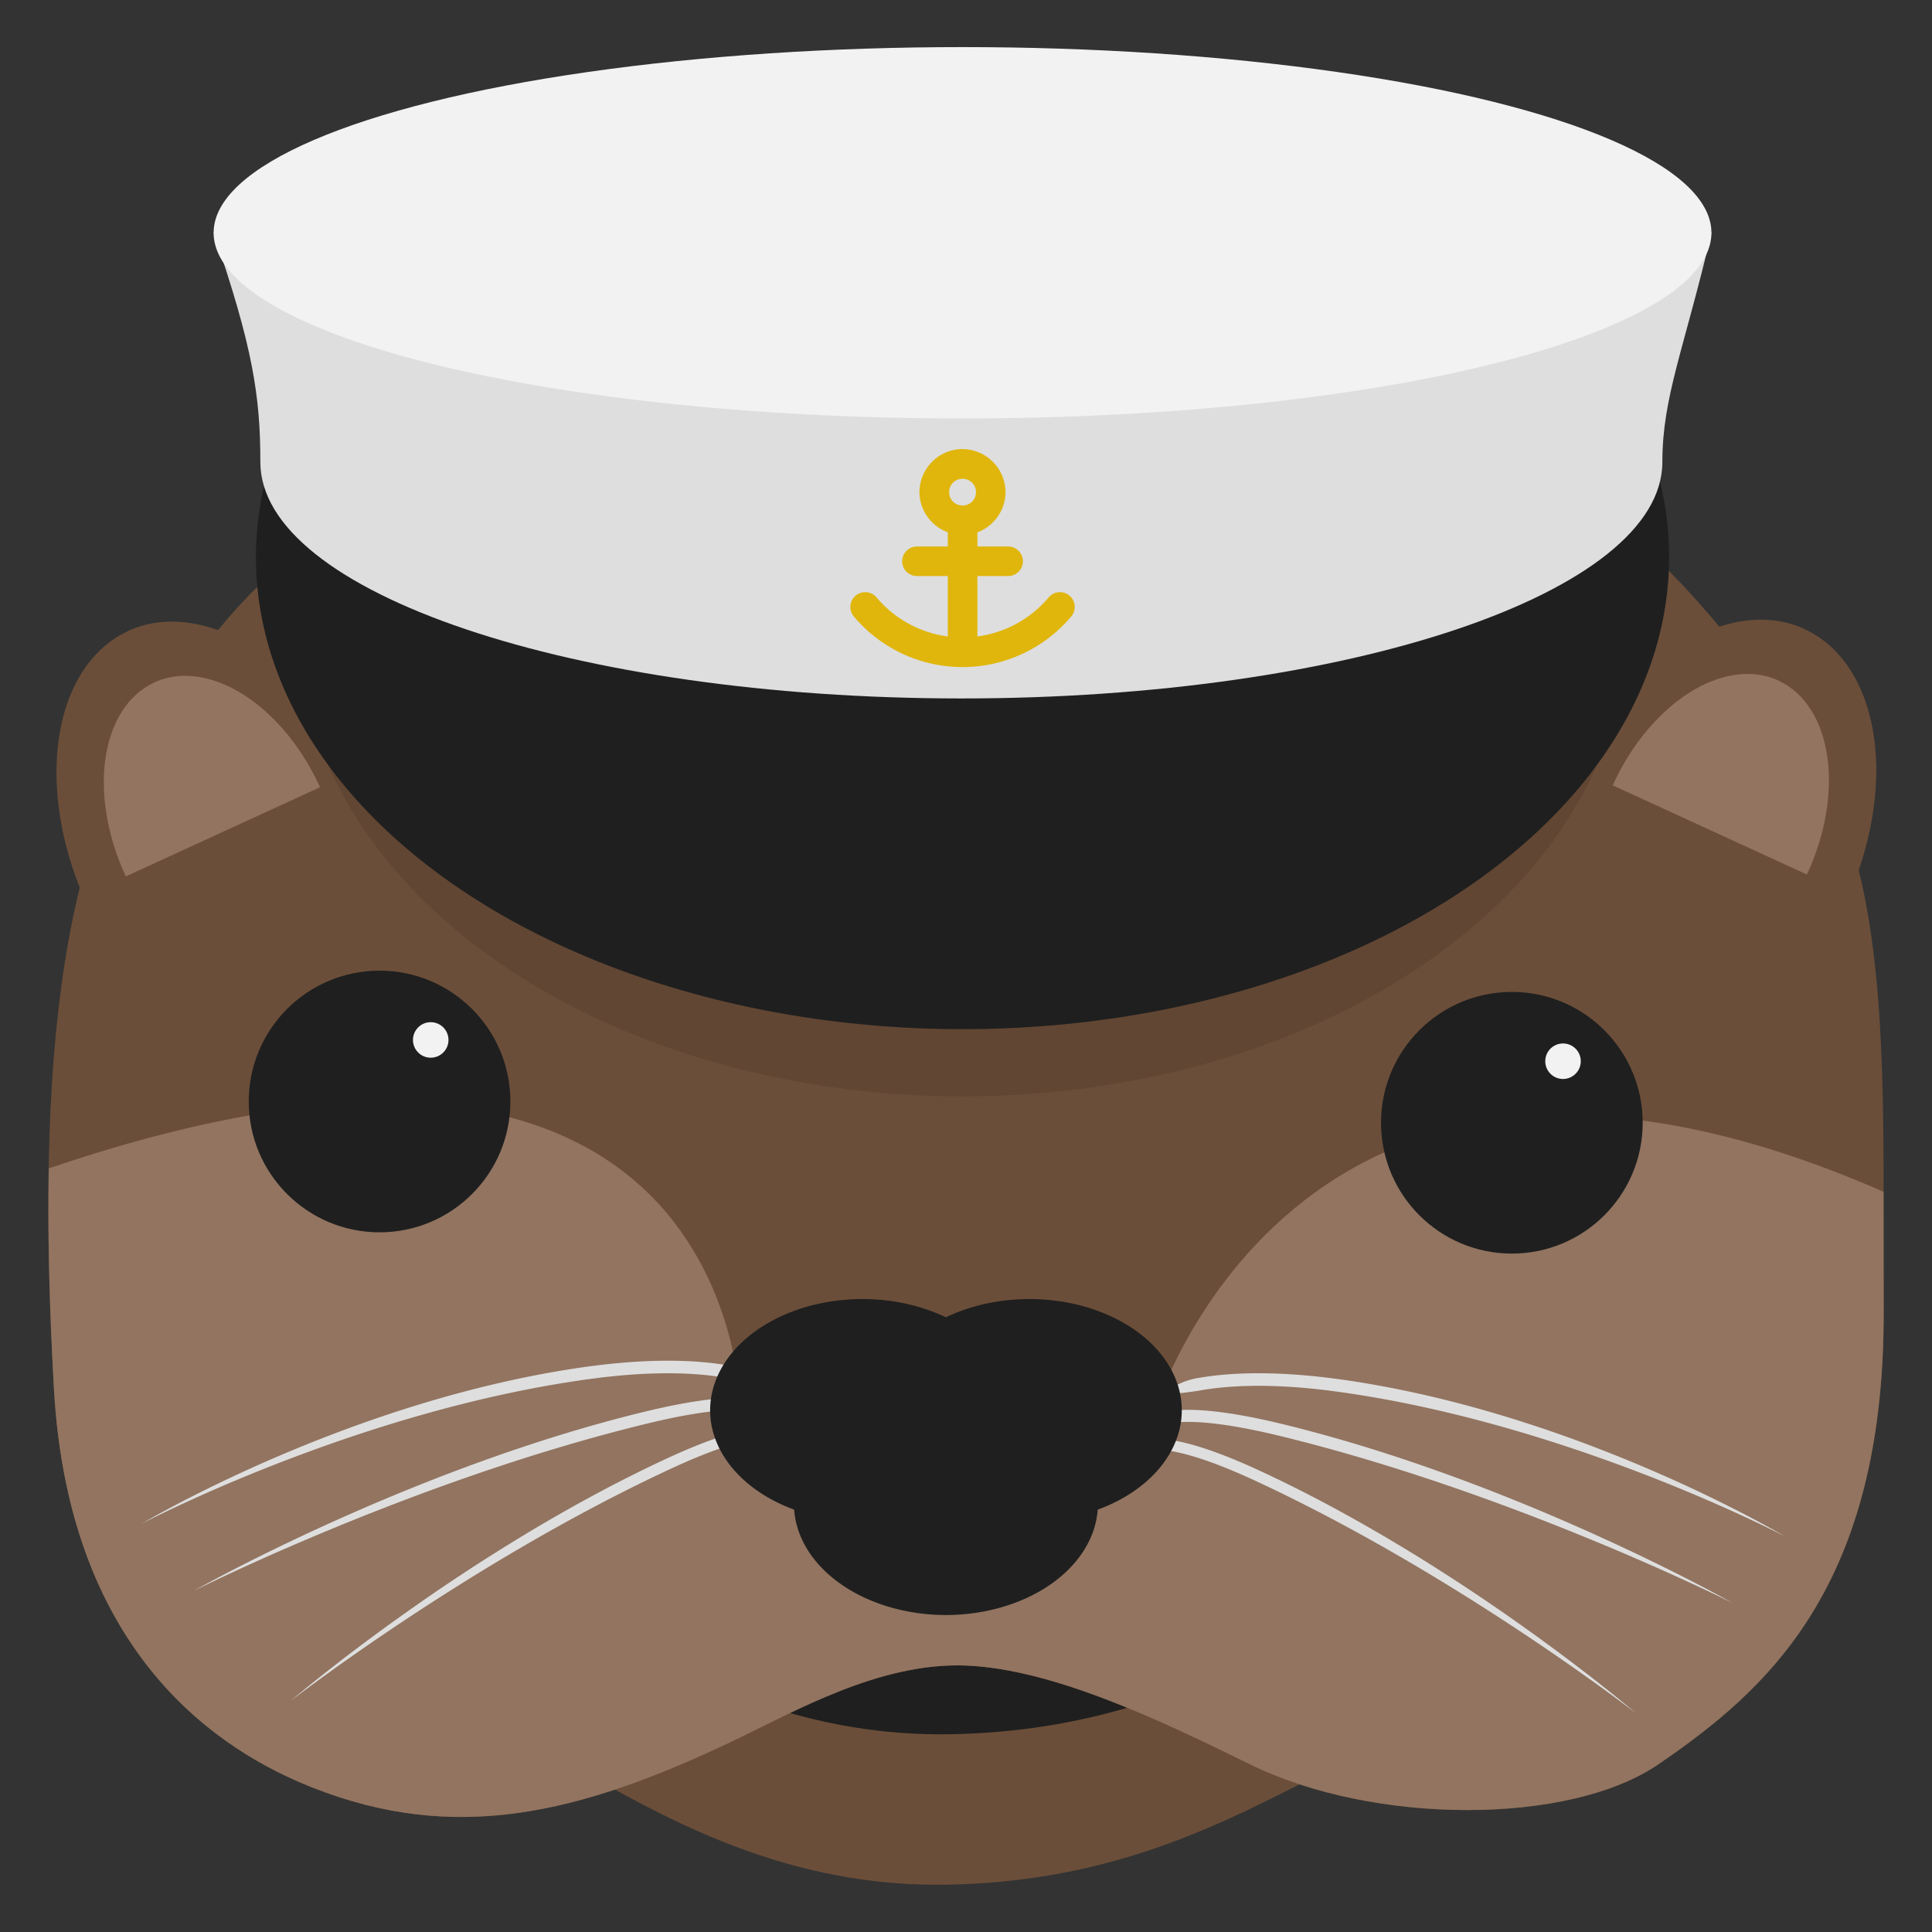<svg xmlns="http://www.w3.org/2000/svg" width="200" height="200" viewBox="0 0 52.917 52.917"><rect x="0" y="0" width="52.917" height="52.917" fill="#333333" stroke="none"/><g transform="translate(-28.602 -8.934)scale(2.081)"><path fill="#6b4e39" d="M18.817 26.489c1.644-.018 3.772 2.67 7.38 2.61 3.61-.058 5.177-2.113 6.876-2.068l-.136-3.623H18.573z" style="paint-order:stroke fill markers"/><path fill="#1f1f1f" d="M18.862 24.509c1.644-.018 3.772 2.67 7.38 2.61 3.61-.058 5.177-2.113 6.875-2.068l-.135-3.623H18.618z" style="paint-order:stroke fill markers"/><path fill="#6b4e39" d="M26.476 9.81c-8.292-.217-9.422 2.31-10.361 3.399-1.597 1.852-1.904 5.085-1.66 9.365.2 3.544 2.232 4.787 3.41 5.25 1.861.732 3.484.357 5.52-.613.804-.383 1.935-1.044 3.078-.996 1.144.048 2.549.718 3.73 1.3 1.633.802 4.204.804 5.38 0 1.416-.97 2.977-2.322 2.964-5.976-.013-3.76.162-6.304-1.636-8.381-1.928-2.23-2.133-3.13-10.425-3.348z" style="paint-order:stroke fill markers"/><path fill="#927460" d="M14.386 19.671c-.016.904.01 1.872.068 2.902.201 3.544 2.233 4.788 3.411 5.251 1.862.732 3.484.356 5.52-.613.804-.383 1.935-1.044 3.079-.996s2.548.718 3.73 1.299c1.633.802 4.203.805 5.378 0 1.417-.97 2.977-2.321 2.965-5.975-.002-.548-.001-1.062-.002-1.56-7.836-3.431-9.638 3.017-9.638 3.017l-5.4-.02s.156-6.455-9.11-3.305" style="paint-order:stroke fill markers"/><g fill="#dedede" stroke-width=".848"><path d="M18.207 15.522c2.587-.472 5.24-.023 5.24-.023s-2.63-.593-5.265-.115c-.733.134-1.204.32-1.49.472a.8.8 0 0 0-.329.304l-.001.006.006-.001c.044-.025.22-.094.39-.185.272-.144.728-.327 1.45-.458z" style="paint-order:stroke fill markers" transform="scale(1.18)rotate(18.183 11.016 43.472)"/><path d="M17.906 15.753c3.029-.416 6.12-.189 6.12-.189s-3.081-.369-6.139.05c-.737.101-1.131.228-1.34.33a.32.32 0 0 0-.189.208c.003.018.004.015.004.015s-.003 0 .013-.004c.04-.026.137-.042.233-.093.193-.094.568-.217 1.298-.317" style="paint-order:stroke fill markers" transform="matrix(.964 .393 -.402 1.063 19.648 -.593)"/><path d="M17.906 15.753c3.029-.416 6.12-.189 6.12-.189s-3.081-.369-6.139.05c-.737.101-1.131.228-1.34.33a.32.32 0 0 0-.189.208c.003.018.004.015.004.015s-.003 0 .013-.004c.04-.026.137-.042.233-.093.193-.094.568-.217 1.298-.317" style="paint-order:stroke fill markers" transform="matrix(.8 .526 -.557 .867 24.724 .71)"/></g><g fill="#dedede" stroke-width=".848"><path d="M18.207 15.522c2.587-.472 5.24-.023 5.24-.023s-2.63-.593-5.265-.115c-.733.134-1.204.32-1.49.472a.8.8 0 0 0-.329.304l-.001.006.006-.001c.044-.025.22-.094.39-.185.272-.144.728-.327 1.45-.458z" style="paint-order:stroke fill markers" transform="matrix(-1.121 .368 .368 1.121 36.19 -1.655)"/><path d="M17.906 15.753c3.029-.416 6.12-.189 6.12-.189s-3.081-.369-6.139.05c-.737.101-1.131.228-1.34.33a.32.32 0 0 0-.189.208c.003.018.004.015.004.015s-.003 0 .013-.004c.04-.026.137-.042.233-.093.193-.094.568-.217 1.298-.317" style="paint-order:stroke fill markers" transform="matrix(-.964 .393 .402 1.063 33.197 -.754)"/><path d="M17.906 15.753c3.029-.416 6.12-.189 6.12-.189s-3.081-.369-6.139.05c-.737.101-1.131.228-1.34.33a.32.32 0 0 0-.189.208c.003.018.004.015.004.015s-.003 0 .013-.004c.04-.026.137-.042.233-.093.193-.094.568-.217 1.298-.317" style="paint-order:stroke fill markers" transform="matrix(-.8 .526 .557 .867 28.12 .55)"/></g><path fill="#1f1f1f" d="M25.096 21.391a2.005 1.465 0 0 0-2.005 1.465 2.005 1.465 0 0 0 1.106 1.307 2.005 1.465 0 0 0 1.998 1.387 2.005 1.465 0 0 0 1.997-1.387 2.005 1.465 0 0 0 1.107-1.307 2.005 1.465 0 0 0-2.005-1.465 2.005 1.465 0 0 0-1.1.24 2.005 1.465 0 0 0-1.098-.24" style="paint-order:stroke fill markers"/><g stroke-width="1.04" transform="translate(-.675 6.15)scale(.962)"><circle cx="20.182" cy="13.14" r="1.79" fill="#1f1f1f" style="paint-order:stroke fill markers"/><circle cx="20.882" cy="12.298" r=".243" fill="#f2f2f2" style="paint-order:stroke fill markers"/></g><g stroke-width=".809"><path fill="#6b4e39" d="M35.142 8.14a1.611 2.459 24.668 0 0-2.49 1.563 1.611 2.459 24.668 0 0-.008.019l2.927 1.344a1.611 2.459 24.668 0 0 .01-.018 1.611 2.459 24.668 0 0-.44-2.907" style="paint-order:stroke fill markers" transform="translate(-5.975 2.503)scale(1.237)"/><path fill="#927460" d="M34.864 8.688a1.137 1.734 24.668 0 0-1.757 1.102 1.137 1.734 24.668 0 0-.005.014l2.065.948a1.137 1.734 24.668 0 0 .006-.013 1.137 1.734 24.668 0 0-.31-2.05z" style="paint-order:stroke fill markers" transform="translate(-5.975 2.503)scale(1.237)"/></g><g stroke-width=".809"><path fill="#6b4e39" d="M35.142 8.14a1.611 2.459 24.668 0 0-2.49 1.563 1.611 2.459 24.668 0 0-.008.019l2.927 1.344a1.611 2.459 24.668 0 0 .01-.018 1.611 2.459 24.668 0 0-.44-2.907" style="paint-order:stroke fill markers" transform="matrix(-1.237 0 0 1.237 58.902 2.528)"/><path fill="#927460" d="M34.864 8.688a1.137 1.734 24.668 0 0-1.757 1.102 1.137 1.734 24.668 0 0-.005.014l2.065.948a1.137 1.734 24.668 0 0 .006-.013 1.137 1.734 24.668 0 0-.31-2.05z" style="paint-order:stroke fill markers" transform="matrix(-1.237 0 0 1.237 58.902 2.528)"/></g><g stroke-width="1.04" transform="translate(14.228 6.43)scale(.962)"><circle cx="20.182" cy="13.14" r="1.79" fill="#1f1f1f" style="paint-order:stroke fill markers"/><circle cx="20.882" cy="12.298" r=".243" fill="#f2f2f2" style="paint-order:stroke fill markers"/></g><ellipse cx="26.413" cy="12.511" fill-opacity=".1" rx="8.748" ry="6.213" style="paint-order:stroke fill markers"/><ellipse cx="26.413" cy="11.626" fill="#1f1f1f" rx="9.3" ry="6.213" style="paint-order:stroke fill markers"/><path fill="#dedede" d="M35.624 10.374c0 1.719-4.13 3.112-9.226 3.112s-9.227-1.393-9.227-3.112c0-.86-.097-1.512-.616-3.017 1.008-.34 18.704-.34 19.715 0-.358 1.528-.646 2.158-.646 3.017" style="paint-order:stroke fill markers"/><ellipse cx="26.413" cy="7.357" fill="#f2f2f2" rx="9.857" ry="2.444" style="paint-order:stroke fill markers"/><path fill="#e0b60c" d="M26.413 10.203a.57.57 0 0 0-.567.566c0 .243.157.451.373.53v.187h-.405a.195.195 0 0 0-.196.196.195.195 0 0 0 .196.193h.405v.795a1.48 1.48 0 0 1-.937-.513.195.195 85 0 0-.276-.024.195.195 85 0 0-.023.275 1.87 1.87 0 0 0 2.86 0 .195.195 85 0 0-.023-.276.195.195 85 0 0-.275.026 1.48 1.48 0 0 1-.936.512v-.795h.405a.195.195 0 0 0 .194-.193.195.195 0 0 0-.194-.196h-.405V11.3a.57.57 0 0 0 .37-.53.57.57 0 0 0-.566-.566m0 .391c.1 0 .177.077.177.175a.174.174 0 0 1-.177.176.173.173 0 0 1-.176-.176c0-.098.076-.175.176-.175" color="#000" style="-inkscape-stroke:none;paint-order:stroke fill markers"/></g><path fill="#f27348" d="M26.458 30.129v3.434" color="#000" style="-inkscape-stroke:none;paint-order:stroke fill markers"/></svg>